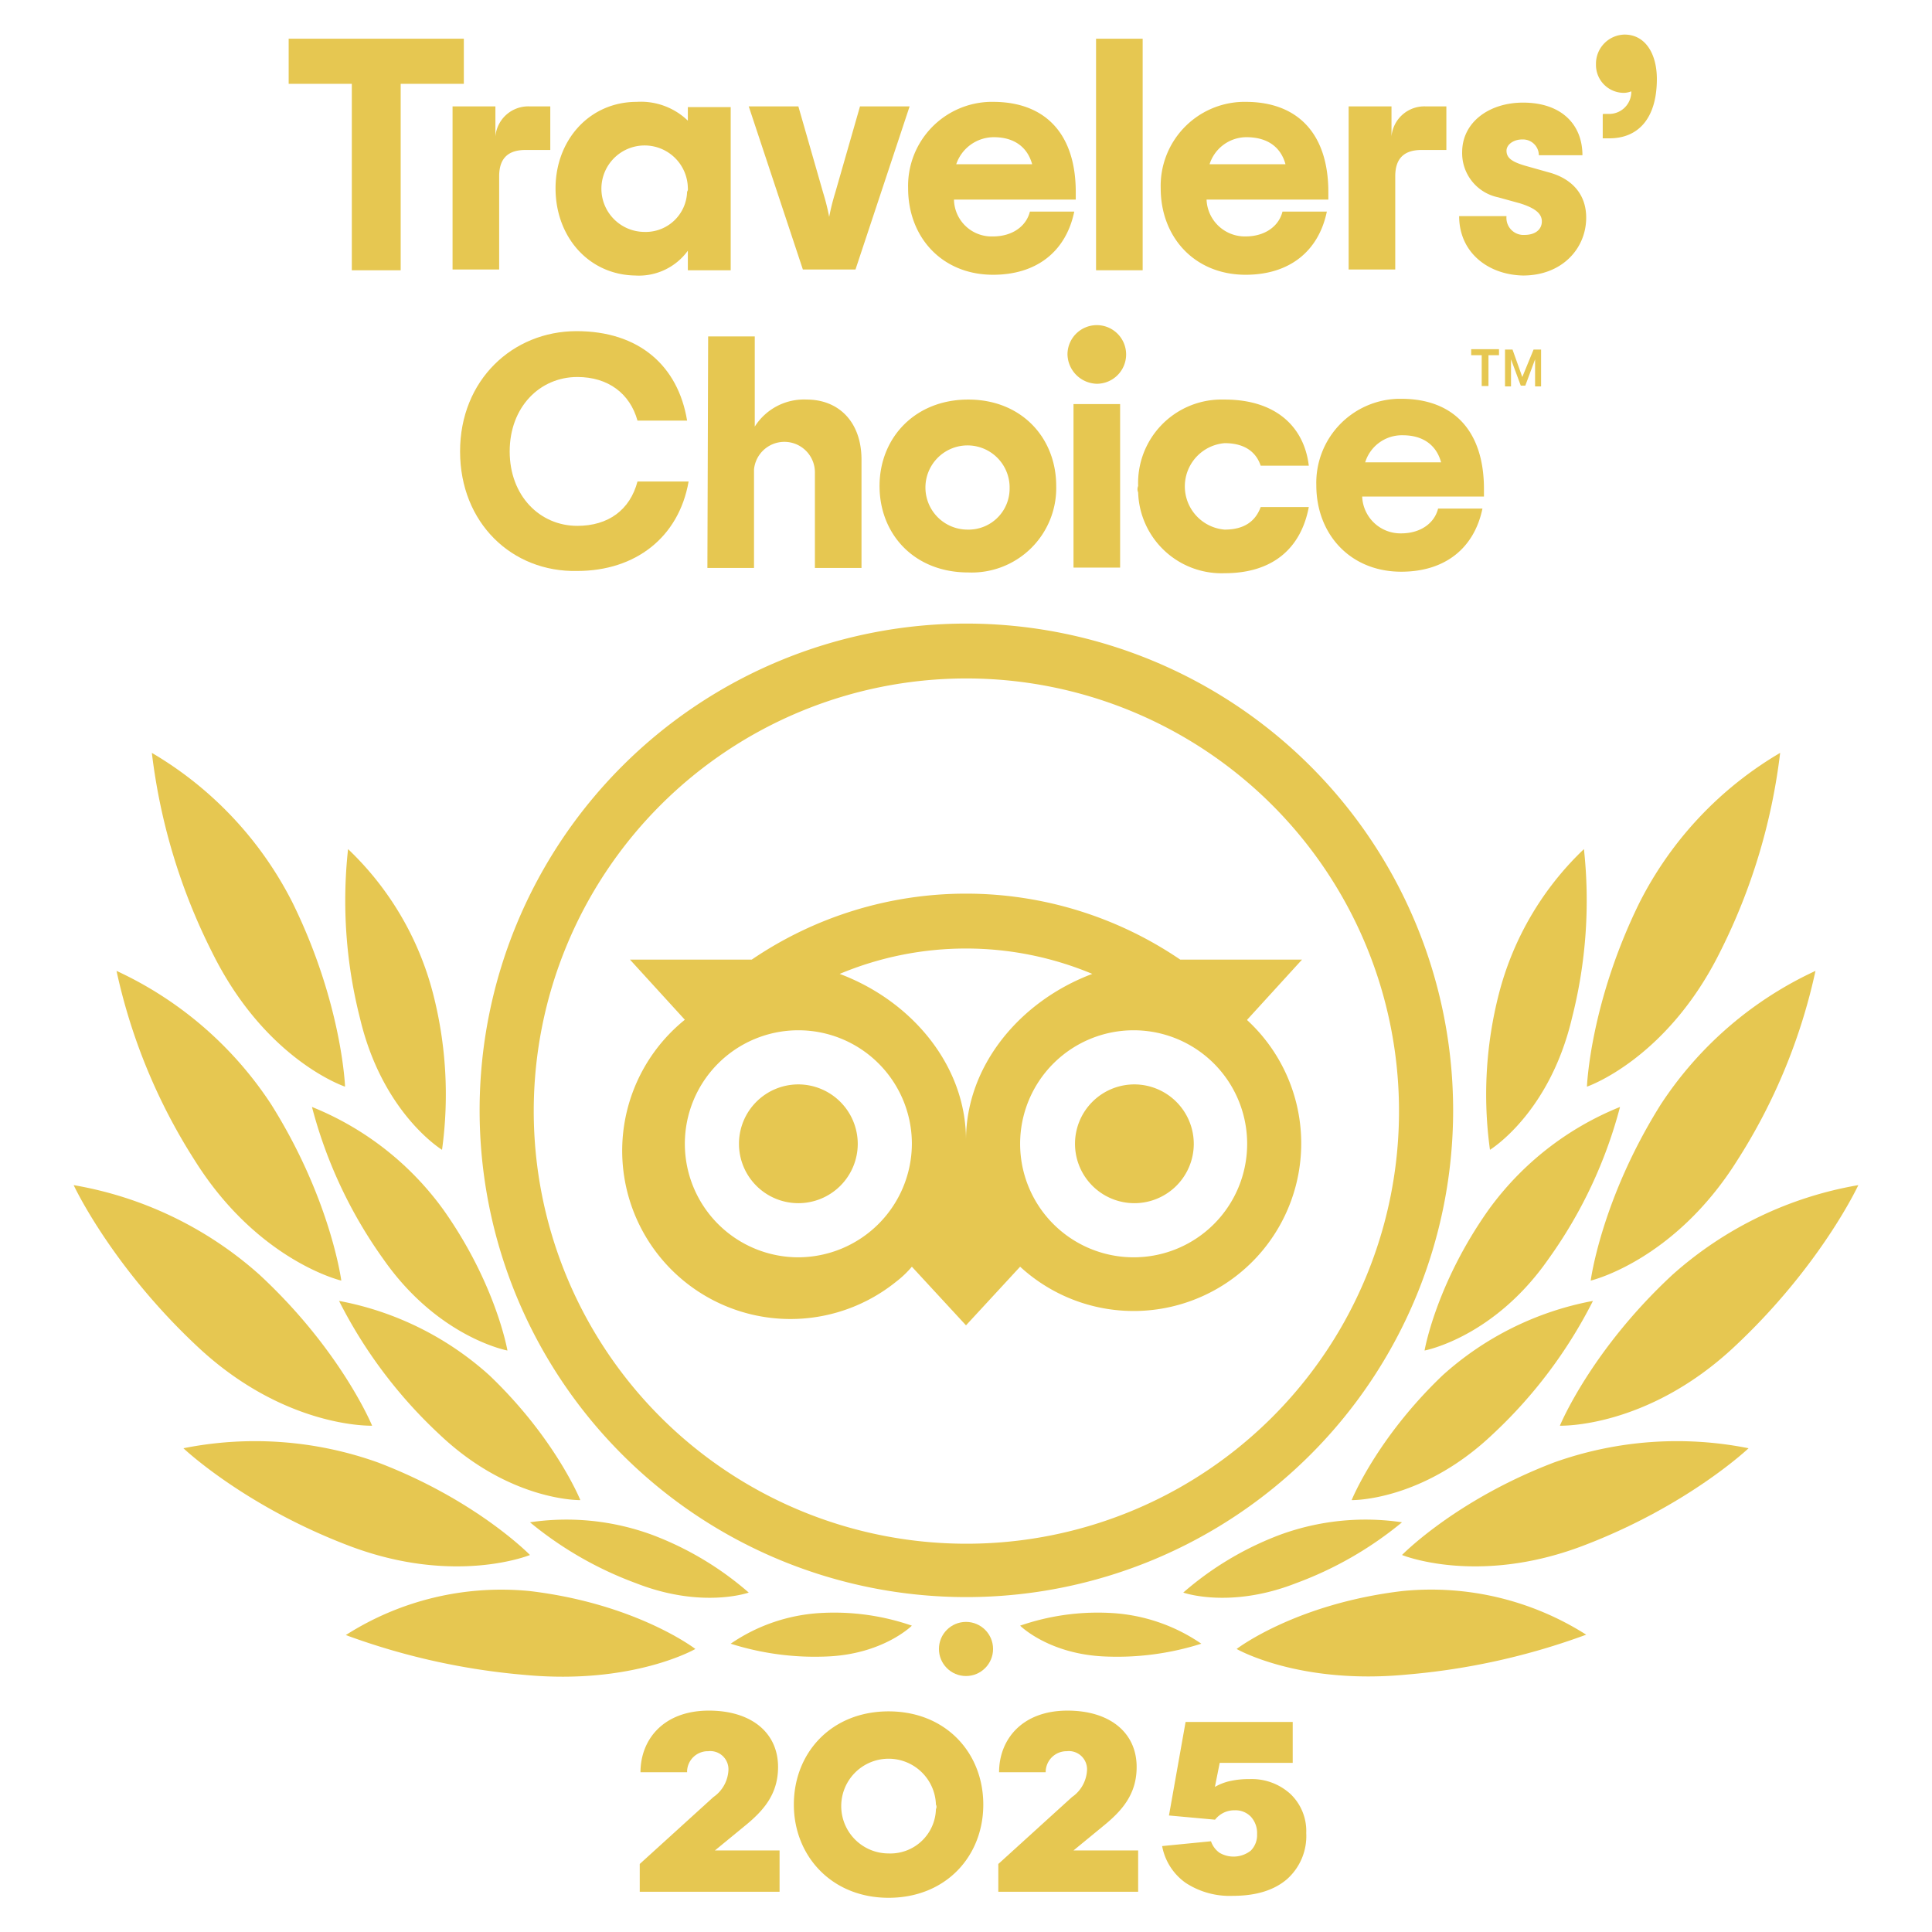<?xml version="1.0" encoding="UTF-8"?> <svg xmlns="http://www.w3.org/2000/svg" id="Слой_1" data-name="Слой 1" viewBox="0 0 257 257"><defs><style> .cls-1 { fill: #e6c751; } .cls-2 { fill: none; stroke: #e6c751; stroke-miterlimit: 10; opacity: 0; } </style></defs><g><path class="cls-1" d="M84.6,247.45l9.8-8.9a4.63,4.63,0,0,0,2-3.6,2.42,2.42,0,0,0-2.7-2.5,2.76,2.76,0,0,0-2.8,2.6v.2H84.7c0-4.3,3-8.2,9.1-8.2,5.6,0,9.2,2.9,9.2,7.5,0,3.6-1.9,5.8-4.5,7.9l-3.9,3.2h8.6v5.5H84.6Z" transform="translate(0.5 0.5)"></path><path class="cls-1" d="M105.1,239.55c0-6.9,5-12.4,12.6-12.4s12.6,5.5,12.6,12.4-5,12.4-12.6,12.4S105.1,246.35,105.1,239.55Zm18.9,0a6.3,6.3,0,1,0-6.3,6.5,6.06,6.06,0,0,0,6.3-5.9.63.63,0,0,0,0-.6Z" transform="translate(0.5 0.5)"></path><path class="cls-1" d="M132.3,247.45l9.8-8.9a4.63,4.63,0,0,0,2-3.6,2.42,2.42,0,0,0-2.7-2.5,2.78,2.78,0,0,0-2.8,2.7v.1h-6.2c0-4.3,3-8.2,9.1-8.2,5.6,0,9.2,2.9,9.2,7.5,0,3.6-1.9,5.8-4.5,7.9l-3.9,3.2h8.6v5.5H132.3v-3.7Z" transform="translate(0.5 0.5)"></path><circle class="cls-1" cx="128.5" cy="219.35" r="3.6"></circle><path class="cls-1" d="M128,82.45a64.75,64.75,0,1,0,64.8,64.7A64.78,64.78,0,0,0,128,82.45Zm0,122.4a57.55,57.55,0,1,1,57.6-57.6,57.53,57.53,0,0,1-57.6,57.6Zm-14.4-53.2a7.9,7.9,0,1,1-7.9-7.9,7.92,7.92,0,0,1,7.9,7.9Zm44.7,0a7.9,7.9,0,1,1-7.9-7.9,7.92,7.92,0,0,1,7.9,7.9Zm7.1-16.5,7.3-8H156.5a50.67,50.67,0,0,0-57,0H83.3l7.3,8A22.36,22.36,0,0,0,118.7,170a13.36,13.36,0,0,0,2.1-2l7.2,7.8,7.2-7.8a22.29,22.29,0,1,0,30.2-32.8Zm-59.7,31.6a15.1,15.1,0,1,1,15.1-15.2,15.15,15.15,0,0,1-15.1,15.2Zm22.3-15.6c0-9.9-7.2-18.5-16.8-22.1a43.5,43.5,0,0,1,33.6,0C135.2,132.65,128,141.25,128,151.15Zm22.3,15.6a15.1,15.1,0,1,1,15.1-15.1h0a15.09,15.09,0,0,1-15.1,15.1Z" transform="translate(0.5 0.5)"></path><path class="cls-1" d="M92,218.85s-7.8-6-22-7.7A38.45,38.45,0,0,0,45.5,217a90.94,90.94,0,0,0,23.8,5.3C83.7,223.65,92,218.85,92,218.85Z" transform="translate(0.5 0.5)"></path><path class="cls-1" d="M70,206.35s-7.1-7.3-20.2-12.3a48.55,48.55,0,0,0-25.9-1.9s8.1,7.7,22.1,13S70,206.35,70,206.35Z" transform="translate(0.5 0.5)"></path><path class="cls-1" d="M49,189.15s-4.1-10-15-20.1a49.69,49.69,0,0,0-24.7-11.9s5,10.8,16.6,21.6S49,189.15,49,189.15Z" transform="translate(0.5 0.5)"></path><path class="cls-1" d="M44.9,169.85s-1.4-10.8-9.3-23.4A49.32,49.32,0,0,0,15,128.65a76.92,76.92,0,0,0,10.4,25.2C33.8,167.25,44.9,169.85,44.9,169.85Z" transform="translate(0.5 0.5)"></path><path class="cls-1" d="M45.4,144.05s-.4-11.1-7-24.5a48.47,48.47,0,0,0-18.7-19.9,79.79,79.79,0,0,0,8,26.5C34.8,140.55,45.4,144.05,45.4,144.05Z" transform="translate(0.5 0.5)"></path><path class="cls-1" d="M76.7,199.05s-3.3-8.2-12.1-16.6a41.12,41.12,0,0,0-20-9.9A63.17,63.17,0,0,0,58,190.35C67.4,199.25,76.7,199.05,76.7,199.05Z" transform="translate(0.5 0.5)"></path><path class="cls-1" d="M99.1,211.35a42.12,42.12,0,0,0-12.9-7.7A33.07,33.07,0,0,0,70,202a48.36,48.36,0,0,0,14.1,8.1C92.9,213.55,99.1,211.35,99.1,211.35Z" transform="translate(0.5 0.5)"></path><path class="cls-1" d="M120.8,215.75a31.59,31.59,0,0,0-11.8-1.7,23.47,23.47,0,0,0-12.3,4.1,37,37,0,0,0,12.8,1.7C117,219.55,120.8,215.75,120.8,215.75Z" transform="translate(0.5 0.5)"></path><path class="cls-1" d="M67,179.15s-1.5-8.8-8.5-18.7A40,40,0,0,0,41,146.75,61.34,61.34,0,0,0,50.5,167C57.8,177.45,67,179.15,67,179.15Z" transform="translate(0.5 0.5)"></path><path class="cls-1" d="M58.3,152.45a53.77,53.77,0,0,0-1.2-20.8,40.48,40.48,0,0,0-11.3-19.2A63.31,63.31,0,0,0,47.4,135C50.4,147.65,58.3,152.45,58.3,152.45Z" transform="translate(0.5 0.5)"></path><path class="cls-1" d="M164,218.85s7.8-6,22-7.7a38.45,38.45,0,0,1,24.5,5.8,90.94,90.94,0,0,1-23.8,5.3C172.3,223.65,164,218.85,164,218.85Z" transform="translate(0.5 0.5)"></path><path class="cls-1" d="M186,206.35s7.1-7.3,20.2-12.3a48.55,48.55,0,0,1,25.9-1.9s-8.1,7.7-22.1,13S186,206.35,186,206.35Z" transform="translate(0.5 0.5)"></path><path class="cls-1" d="M207,189.15s4.1-10,15-20.1a49.69,49.69,0,0,1,24.7-11.9s-5,10.8-16.6,21.6S207,189.15,207,189.15Z" transform="translate(0.5 0.5)"></path><path class="cls-1" d="M211.1,169.85s1.4-10.8,9.3-23.4a49.32,49.32,0,0,1,20.6-17.8,76.92,76.92,0,0,1-10.4,25.2C222.2,167.25,211.1,169.85,211.1,169.85Z" transform="translate(0.5 0.5)"></path><path class="cls-1" d="M210.6,144.05s.4-11.1,7-24.5a48.47,48.47,0,0,1,18.7-19.9,79.79,79.79,0,0,1-8,26.5C221.2,140.45,210.6,144.05,210.6,144.05Z" transform="translate(0.5 0.5)"></path><path class="cls-1" d="M179.3,199.05s3.3-8.2,12.1-16.6a41.12,41.12,0,0,1,20-9.9,63.17,63.17,0,0,1-13.4,17.8C188.6,199.25,179.3,199.05,179.3,199.05Z" transform="translate(0.5 0.5)"></path><path class="cls-1" d="M156.9,211.35a42.12,42.12,0,0,1,12.9-7.7A33.07,33.07,0,0,1,186,202a48.36,48.36,0,0,1-14.1,8.1C163.1,213.55,156.9,211.35,156.9,211.35Z" transform="translate(0.5 0.5)"></path><path class="cls-1" d="M135.2,215.75a31.59,31.59,0,0,1,11.8-1.7,23.47,23.47,0,0,1,12.3,4.1,37,37,0,0,1-12.8,1.7C139,219.55,135.2,215.75,135.2,215.75Z" transform="translate(0.5 0.5)"></path><path class="cls-1" d="M189,179.15s1.5-8.8,8.5-18.7a40,40,0,0,1,17.5-13.7,61.34,61.34,0,0,1-9.5,20.2C198.2,177.45,189,179.15,189,179.15Z" transform="translate(0.5 0.5)"></path><path class="cls-1" d="M197.7,152.45a53.77,53.77,0,0,1,1.2-20.8,40.48,40.48,0,0,1,11.3-19.2,63.31,63.31,0,0,1-1.6,22.5C205.6,147.65,197.7,152.45,197.7,152.45Z" transform="translate(0.5 0.5)"></path><path class="cls-1" d="M61.2,10.65H52.8v24.8H46.3V10.65H37.9v-6H61.2Z" transform="translate(0.5 0.5)"></path><path class="cls-1" d="M72.7,13.65v5.8H69.4c-2.4,0-3.5,1.2-3.5,3.5v12.4H59.7V13.65h5.7v4a4.39,4.39,0,0,1,4.5-4Z" transform="translate(0.5 0.5)"></path><path class="cls-1" d="M73.4,24.55c0-6.4,4.5-11.5,10.8-11.5a9,9,0,0,1,6.8,2.5v-1.8h5.7v21.7H91v-2.6a8.05,8.05,0,0,1-7,3.3C77.8,36.05,73.4,31,73.4,24.55Zm17.6,0a5.75,5.75,0,1,0-5.8,5.8A5.51,5.51,0,0,0,90.9,25,.6.6,0,0,0,91,24.55Z" transform="translate(0.5 0.5)"></path><path class="cls-1" d="M99.1,13.65h6.6l3.3,11.5a29.75,29.75,0,0,1,.8,3.2,29.75,29.75,0,0,1,.8-3.2l3.3-11.5h6.6l-7.2,21.7h-7Z" transform="translate(0.5 0.5)"></path><path class="cls-1" d="M142.6,26.05H126.4a5,5,0,0,0,5.2,4.9c2.5,0,4.4-1.3,4.9-3.3h5.9c-1.1,5.3-5,8.4-10.8,8.4-6.8,0-11.3-5-11.3-11.5a11.18,11.18,0,0,1,10.9-11.5h.4c6.9,0,11,4.2,11,12Zm-15.9-4.7h10.1c-.6-2.2-2.3-3.6-5.1-3.6A5.29,5.29,0,0,0,126.7,21.35Z" transform="translate(0.5 0.5)"></path><path class="cls-1" d="M145.3,4.65h6.2v30.8h-6.2Z" transform="translate(0.5 0.5)"></path><path class="cls-1" d="M176.2,26.05H160a5.1,5.1,0,0,0,5.2,4.9c2.5,0,4.4-1.3,4.9-3.3H176c-1.1,5.3-5,8.4-10.8,8.4-6.8,0-11.3-5-11.3-11.5a11.18,11.18,0,0,1,10.9-11.5h.4c6.9,0,11,4.2,11,12Zm-15.8-4.7h10.1c-.6-2.2-2.3-3.6-5.2-3.6A5.16,5.16,0,0,0,160.4,21.35Z" transform="translate(0.5 0.5)"></path><path class="cls-1" d="M191.9,13.65v5.8h-3.3c-2.4,0-3.5,1.2-3.5,3.5v12.4h-6.2V13.65h5.7v4a4.39,4.39,0,0,1,4.5-4Z" transform="translate(0.5 0.5)"></path><path class="cls-1" d="M193.6,28.25h6.3a2.27,2.27,0,0,0,2.1,2.5h.3c1.4,0,2.3-.7,2.3-1.8s-1-1.8-2.9-2.4l-2.9-.8a6,6,0,0,1-4.8-6c0-4,3.6-6.6,8.1-6.6,5.1,0,7.9,2.9,7.9,7h-5.8a2.11,2.11,0,0,0-2.1-2.1H202c-1.2,0-2.1.7-2.1,1.5,0,1,.8,1.5,2.5,2l3.2.9c2.9.8,4.9,2.8,4.9,6,0,4.1-3.2,7.7-8.4,7.7C197.4,36.05,193.6,33.05,193.6,28.25Z" transform="translate(0.5 0.5)"></path><path class="cls-1" d="M212.8,14.65h.6a2.94,2.94,0,0,0,3.1-3,2.92,2.92,0,0,1-.9.2,3.71,3.71,0,0,1-3.8-3.7V8a3.88,3.88,0,0,1,3.8-3.9h0c2.8,0,4.3,2.6,4.3,5.9,0,5.4-2.6,7.9-6.3,7.9h-.9v-3.2Z" transform="translate(0.5 0.5)"></path><path class="cls-1" d="M60.7,59.55c0-9.5,7-16,15.5-16,8.3,0,13.5,4.6,14.7,11.9H84.3c-1-3.6-3.9-5.8-8-5.8-5,0-9,4-9,9.9s4,9.9,9,9.9c4.1,0,7-2.1,8-5.9h6.8C89.8,71,84,75.45,76.3,75.45,67.6,75.65,60.7,69.05,60.7,59.55Z" transform="translate(0.5 0.5)"></path><path class="cls-1" d="M93.7,44.25h6.2v12a7.74,7.74,0,0,1,6.9-3.6c4.3,0,7.3,3,7.3,8v14.4h-6.2V62.45a4.06,4.06,0,0,0-8.1-.5v13.1H93.6Z" transform="translate(0.5 0.5)"></path><path class="cls-1" d="M116.5,64.15c0-6.4,4.7-11.5,11.8-11.5s11.7,5.1,11.7,11.5a11.24,11.24,0,0,1-11.7,11.5C121.1,75.65,116.5,70.55,116.5,64.15Zm17.3,0a5.6,5.6,0,1,0-5.6,5.8,5.46,5.46,0,0,0,5.6-5.3v-.5Z" transform="translate(0.5 0.5)"></path><path class="cls-1" d="M141.5,46.65a3.9,3.9,0,1,1,3.9,3.9h0a4,4,0,0,1-3.9-3.9Zm.8,6.6h6.2V75h-6.2Z" transform="translate(0.5 0.5)"></path><path class="cls-1" d="M150.9,64.15a11.1,11.1,0,0,1,10.8-11.5h.7c6.9,0,10.6,3.7,11.2,8.8h-6.4c-.6-1.8-2.1-3-4.8-3a5.77,5.77,0,0,0,0,11.5c2.6,0,4.1-1.1,4.8-3h6.4c-1,5.3-4.6,8.8-11.2,8.8A11.1,11.1,0,0,1,150.9,65,1.07,1.07,0,0,1,150.9,64.15Z" transform="translate(0.5 0.5)"></path><path class="cls-1" d="M196.9,65.55H180.7a5.1,5.1,0,0,0,5.2,4.9c2.5,0,4.4-1.3,4.9-3.3h5.9c-1.1,5.3-5,8.4-10.8,8.4-6.8,0-11.3-5-11.3-11.5a11.18,11.18,0,0,1,10.9-11.5h.4c6.9,0,11,4.2,11,12ZM181.1,61h10.1c-.6-2.2-2.3-3.6-5.1-3.6A5.11,5.11,0,0,0,181.1,61Z" transform="translate(0.5 0.5)"></path><polygon class="cls-1" points="195.7 46.45 199.4 46.45 199.4 47.25 198 47.25 198 51.35 197.1 51.35 197.1 47.25 195.7 47.25 195.7 46.45"></polygon><path class="cls-1" d="M202,49.65,200.7,46h-1v4.9h.8v-3.6l1.3,3.5h.6l1.3-3.5v3.6h.8V46h-1Z" transform="translate(0.5 0.5)"></path></g><path class="cls-1" d="M154.09,245.07l6.5-.64a3.09,3.09,0,0,0,1.13,1.53,3.7,3.7,0,0,0,4.17-.29,2.93,2.93,0,0,0,.83-2.19,3.22,3.22,0,0,0-.82-2.31,2.82,2.82,0,0,0-2.14-.86,3.25,3.25,0,0,0-1.48.32,3.29,3.29,0,0,0-1.15.93L155,241l2.21-12.44h14.25V234h-9.71l-.64,3.2a7.11,7.11,0,0,1,2.06-.79,11.41,11.41,0,0,1,2.53-.25,7.63,7.63,0,0,1,5.48,2,6.82,6.82,0,0,1,2.08,5.18,7.67,7.67,0,0,1-2.58,6.15q-2.58,2.2-7.18,2.2a10.67,10.67,0,0,1-6.27-1.72A7.7,7.7,0,0,1,154.09,245.07Z" transform="translate(0.5 0.5)"></path><rect class="cls-2" x="0.5" y="0.5" width="256" height="256"></rect></svg> 